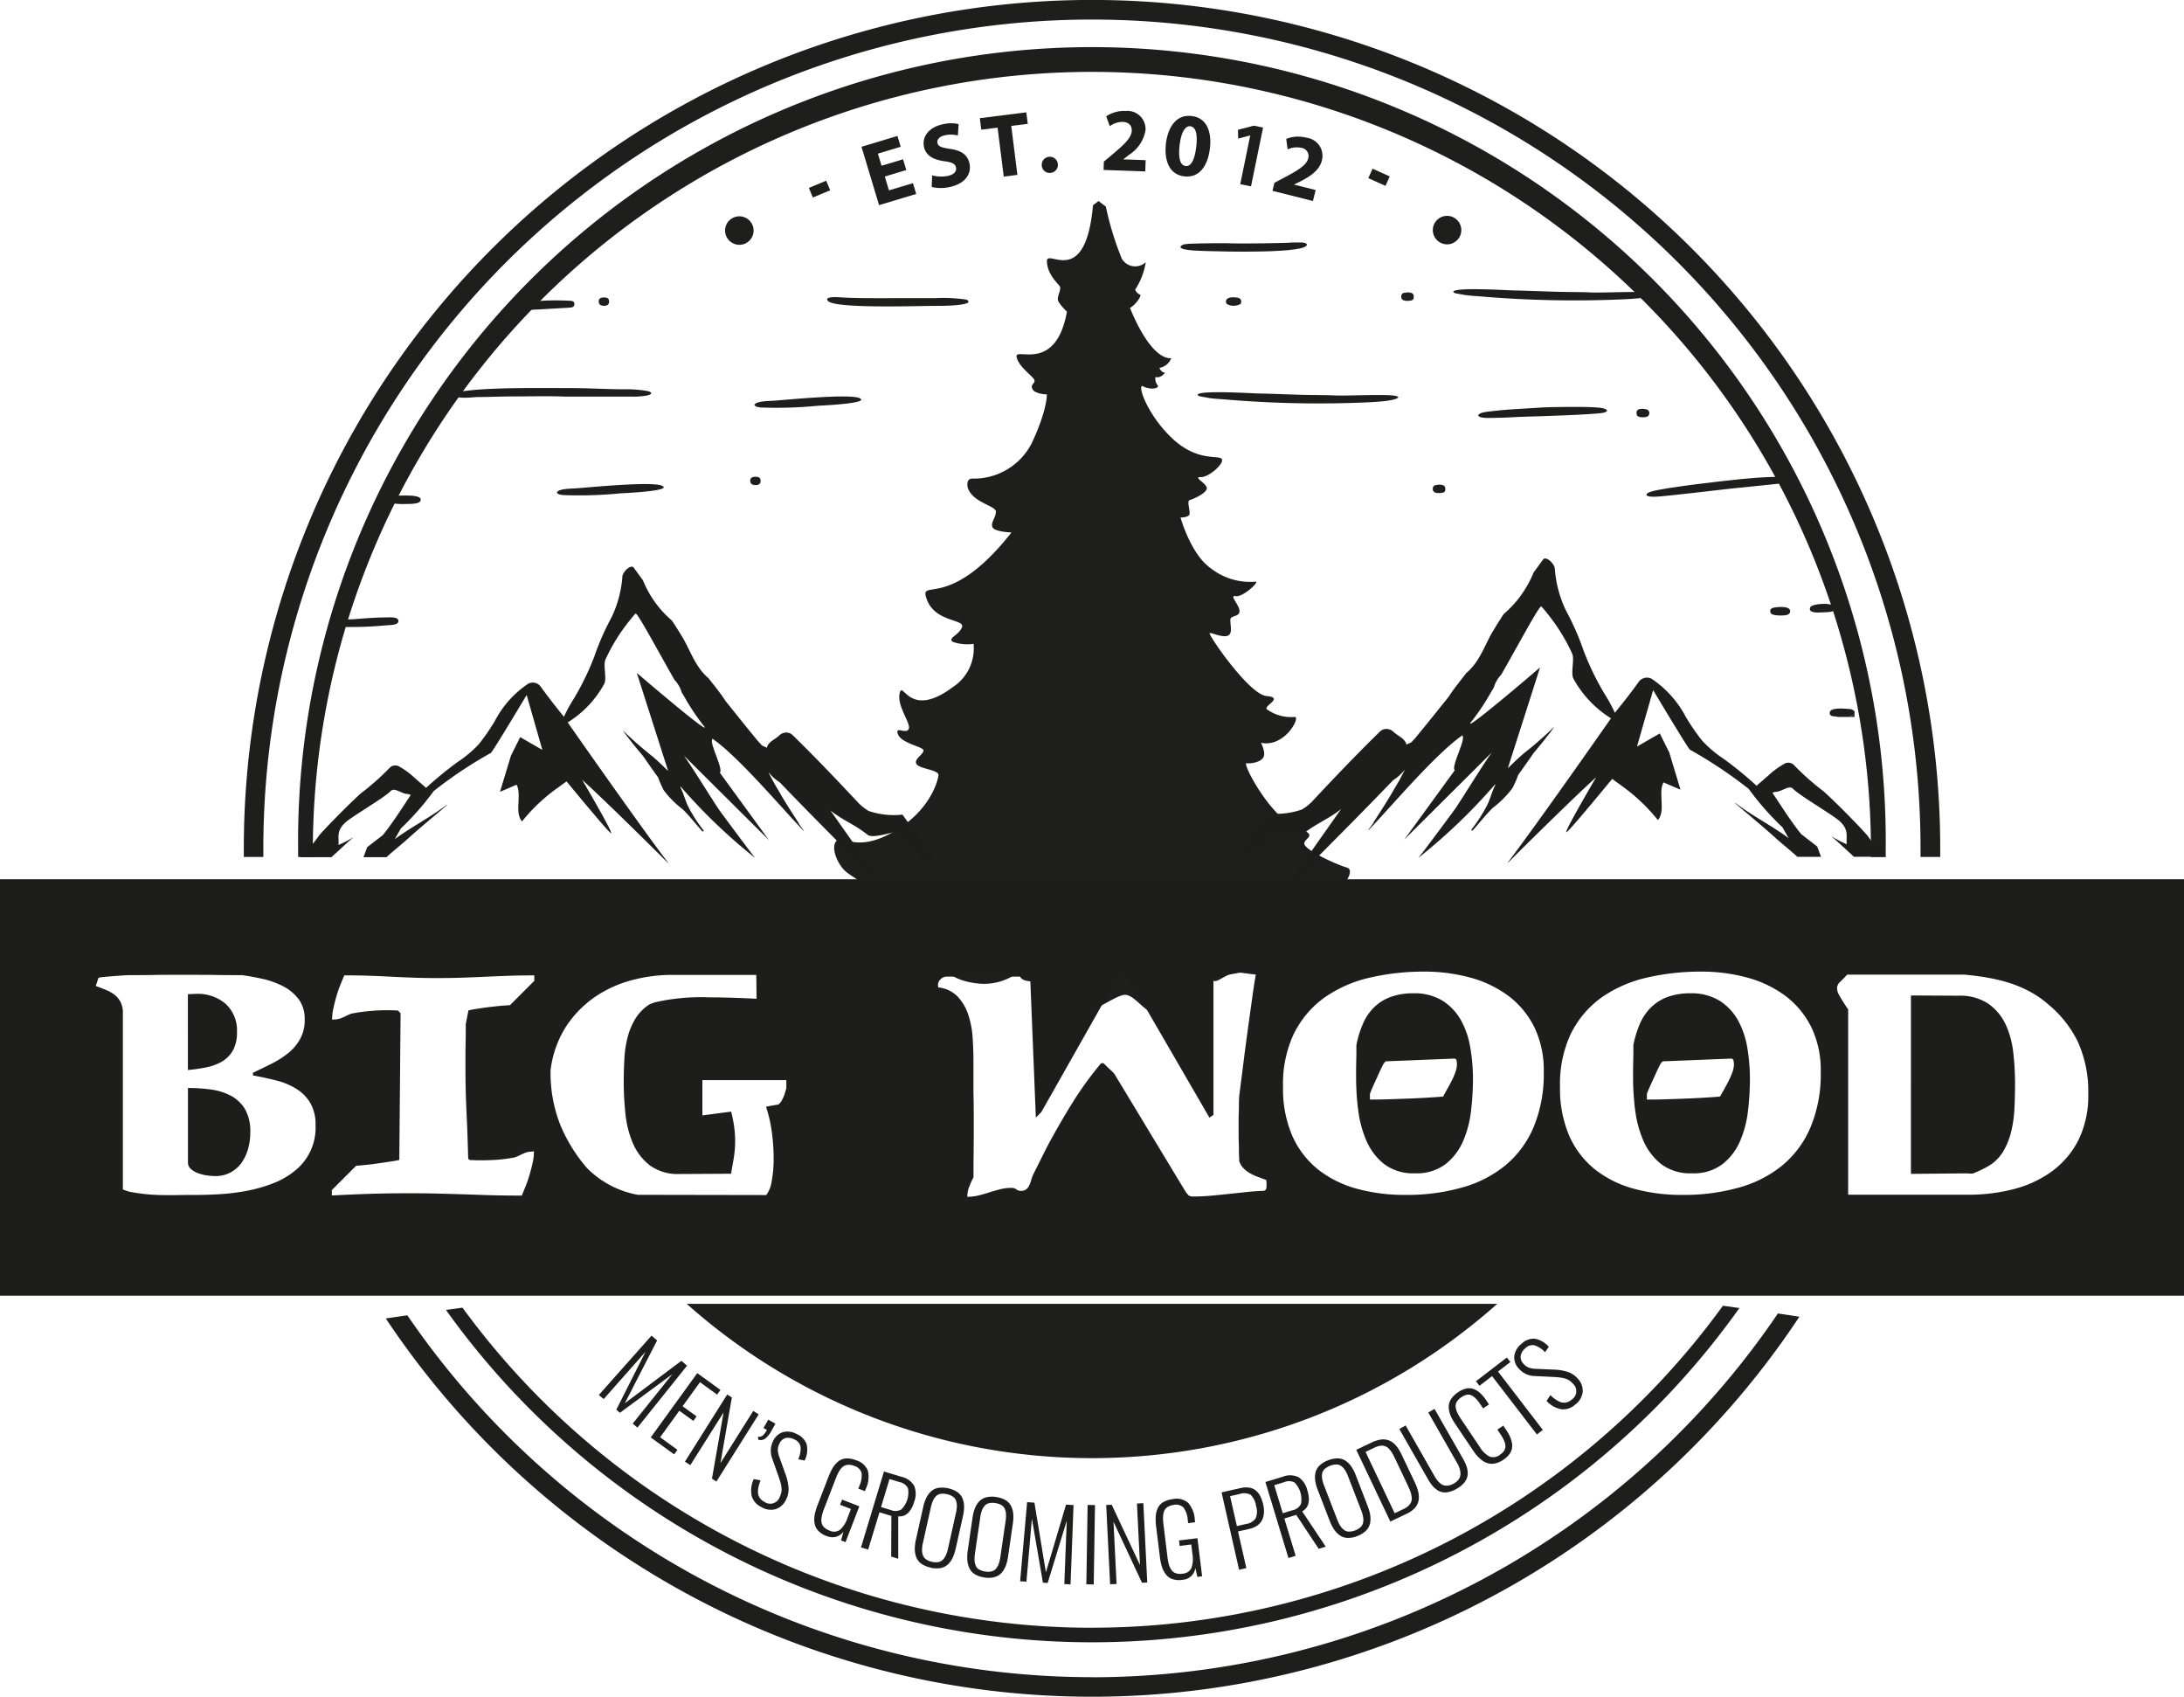 <svg xmlns="http://www.w3.org/2000/svg" width="230" height="178.651" viewBox="0 0 230 178.651">
  <g id="Layer_1-2" transform="translate(-0.001)">
    <g id="Group_4" data-name="Group 4" transform="translate(0.001 0)">
      <path id="Path_1" data-name="Path 1" d="M163.96,371.86l5.55-6.25.592.5-3.4,6.615,5.954-4.465.6.508-5.227,6.523-.5-.423,4.173-5.2-5.515,4.062-.385-.323,3.077-6.1-4.408,4.981Z" transform="translate(-100.899 -224.99)" fill="#1e1e1d"/>
      <path id="Path_2" data-name="Path 2" d="M178.18,382.639l4.9-6.769,2.442,1.769-.354.492-1.8-1.308-1.835,2.535,1.477,1.069-.342.473-1.477-1.069-2.023,2.792,1.823,1.323-.346.477Z" transform="translate(-109.65 -231.304)" fill="#1e1e1d"/>
      <path id="Path_3" data-name="Path 3" d="M187.54,388.8l4.45-7.073.492.312-1.2,6.908,3.454-5.492.573.362-4.454,7.073-.469-.3,1.227-6.981-3.5,5.55Z" transform="translate(-115.41 -234.91)" fill="#1e1e1d"/>
      <path id="Path_4" data-name="Path 4" d="M207.573,390.7l-.023-.319a.63.63,0,0,0,.5-.115,2.084,2.084,0,0,0,.438-.592l-.362-.2.5-.885.758.427-.419.746a2.6,2.6,0,0,1-.646.819.837.837,0,0,1-.738.119" transform="translate(-127.724 -239.126)" fill="#1e1e1d"/>
      <path id="Path_5" data-name="Path 5" d="M206.788,399.819a1.861,1.861,0,0,1-1.073-1.211,2.823,2.823,0,0,1,.223-1.758l.715.135c-.077.208-.138.4-.185.562a2.573,2.573,0,0,0-.085.515,1.24,1.24,0,0,0,.046.473,1.11,1.11,0,0,0,.223.4,1.329,1.329,0,0,0,.427.323,1.053,1.053,0,0,0,1.6-.546,1.783,1.783,0,0,0,.165-.481,1.594,1.594,0,0,0,.012-.508,3.34,3.34,0,0,0-.1-.5c-.042-.158-.1-.35-.185-.585l-.685-1.938a2.265,2.265,0,0,1,.085-1.842,1.7,1.7,0,0,1,1.046-.95,1.955,1.955,0,0,1,1.438.2.234.234,0,0,0,.031.015,1.863,1.863,0,0,1,1.023,1.069,2.539,2.539,0,0,1-.219,1.712l-.669-.146a2.606,2.606,0,0,0,.246-1.3,1.03,1.03,0,0,0-.627-.769c-.019-.008-.035-.019-.054-.027a1.334,1.334,0,0,0-.9-.131,1.022,1.022,0,0,0-.65.592,1.453,1.453,0,0,0-.162.615,2.214,2.214,0,0,0,.138.735l.685,1.912a5.091,5.091,0,0,1,.3,1.388,2.361,2.361,0,0,1-.25,1.223,1.845,1.845,0,0,1-1.1,1.019,1.952,1.952,0,0,1-1.465-.188" transform="translate(-126.558 -241.13)" fill="#1e1e1d"/>
      <path id="Path_6" data-name="Path 6" d="M224.25,407.391a2.316,2.316,0,0,1-.854-.531,1.468,1.468,0,0,1-.4-.742,2.472,2.472,0,0,1-.012-.892,5.272,5.272,0,0,1,.3-1.058l1.177-3.046a5.645,5.645,0,0,1,.485-.989,2.5,2.5,0,0,1,.6-.646,1.425,1.425,0,0,1,.8-.269,2.6,2.6,0,0,1,1.027.2,1.854,1.854,0,0,1,1.231,1.119,2.906,2.906,0,0,1-.212,1.85l-.108.277-.692-.265.108-.277a2.646,2.646,0,0,0,.238-1.365,1.1,1.1,0,0,0-.785-.754,1.538,1.538,0,0,0-.577-.115,1.037,1.037,0,0,0-.454.1,1.153,1.153,0,0,0-.362.308,2.467,2.467,0,0,0-.292.454c-.081.158-.165.354-.254.581l-1.235,3.2a4.689,4.689,0,0,0-.238.785,1.742,1.742,0,0,0-.023.627.885.885,0,0,0,.25.508,1.609,1.609,0,0,0,.577.358,1.081,1.081,0,0,0,1.123-.081,2.947,2.947,0,0,0,.792-1.265l.354-.923-1.146-.442.208-.542,1.823.7-1.454,3.773-.469-.181.25-.919a1.444,1.444,0,0,1-1.788.446" transform="translate(-137.2 -245.671)" fill="#1e1e1d"/>
      <path id="Path_7" data-name="Path 7" d="M235.74,410.806l2.423-8,1.819.55a2.048,2.048,0,0,1,1.369.973,2.27,2.27,0,0,1,0,1.646q-.5,1.656-1.685,1.55v4.465l-.742-.223.019-4.288-1.254-.381-1.192,3.931-.758-.231Zm2.115-4.258,1.019.308a1.277,1.277,0,0,0,1.115-.05,2.516,2.516,0,0,0,.7-2.246,1.28,1.28,0,0,0-.9-.646l-1.042-.315-.892,2.946Z" transform="translate(-145.071 -247.882)" fill="#1e1e1d"/>
      <path id="Path_8" data-name="Path 8" d="M252.138,415.608a2.622,2.622,0,0,1-.965-.4,1.5,1.5,0,0,1-.531-.673,2.432,2.432,0,0,1-.162-.862,4.675,4.675,0,0,1,.127-1.042l.758-3.385a4.336,4.336,0,0,1,.331-.985,2.277,2.277,0,0,1,.515-.688,1.523,1.523,0,0,1,.765-.358,3.006,3.006,0,0,1,1.985.446,1.491,1.491,0,0,1,.538.654,2.245,2.245,0,0,1,.173.846,4.508,4.508,0,0,1-.119,1.027l-.758,3.4a5.351,5.351,0,0,1-.246.812,2.757,2.757,0,0,1-.365.642,1.669,1.669,0,0,1-.5.446,1.707,1.707,0,0,1-.677.2,2.723,2.723,0,0,1-.862-.065m-.492-.888a1.706,1.706,0,0,0,.631.269,1.682,1.682,0,0,0,.685.027.917.917,0,0,0,.488-.269,1.662,1.662,0,0,0,.315-.492,3.96,3.96,0,0,0,.215-.7l.823-3.688a3.677,3.677,0,0,0,.1-.719,1.568,1.568,0,0,0-.081-.573.862.862,0,0,0-.327-.442,1.7,1.7,0,0,0-.635-.262,1.769,1.769,0,0,0-.685-.035.871.871,0,0,0-.485.261,1.577,1.577,0,0,0-.315.485,4.011,4.011,0,0,0-.215.692l-.823,3.688a3.714,3.714,0,0,0-.1.719,1.7,1.7,0,0,0,.077.581.89.89,0,0,0,.327.454" transform="translate(-154.142 -250.573)" fill="#1e1e1d"/>
      <path id="Path_9" data-name="Path 9" d="M266.646,418.2a2.577,2.577,0,0,1-.992-.331,1.5,1.5,0,0,1-.581-.631,2.353,2.353,0,0,1-.223-.85,4.555,4.555,0,0,1,.046-1.05l.5-3.431a4.415,4.415,0,0,1,.258-1.008,2.241,2.241,0,0,1,.462-.723,1.546,1.546,0,0,1,.735-.415,2.6,2.6,0,0,1,1.031-.027,2.629,2.629,0,0,1,.981.323,1.511,1.511,0,0,1,.585.612,2.191,2.191,0,0,1,.235.831,4.41,4.41,0,0,1-.042,1.035l-.5,3.442a5.459,5.459,0,0,1-.185.831,2.722,2.722,0,0,1-.315.665,1.768,1.768,0,0,1-.469.485,1.739,1.739,0,0,1-.658.25,2.711,2.711,0,0,1-.865,0m-.558-.85a1.637,1.637,0,0,0,.65.219,1.657,1.657,0,0,0,.685-.023.884.884,0,0,0,.465-.308,1.66,1.66,0,0,0,.277-.515,3.876,3.876,0,0,0,.161-.708l.546-3.739a3.568,3.568,0,0,0,.046-.723A1.6,1.6,0,0,0,268.8,411a.871.871,0,0,0-.358-.415,1.7,1.7,0,0,0-.65-.215,1.731,1.731,0,0,0-.685.019.865.865,0,0,0-.465.3,1.62,1.62,0,0,0-.277.508,4.135,4.135,0,0,0-.162.708l-.546,3.738a3.954,3.954,0,0,0-.05.727,1.747,1.747,0,0,0,.119.573.9.9,0,0,0,.358.427" transform="translate(-162.977 -252.123)" fill="#1e1e1d"/>
      <path id="Path_10" data-name="Path 10" d="M279.32,419.517l.738-8.327.769.05,1.208,7.342,2.123-7.135.788.05-.315,8.354-.654-.042.254-6.662-2.008,6.55-.5-.031-1.162-6.735-.577,6.627Z" transform="translate(-171.89 -253.039)" fill="#1e1e1d"/>
      <rect id="Rectangle_1" data-name="Rectangle 1" width="8.358" height="0.777" transform="matrix(0.016, -1, 1, 0.016, 114.405, 166.802)" fill="#1e1e1d"/>
      <path id="Path_11" data-name="Path 11" d="M303.3,420.008l-.411-8.346.581-.027,2.977,6.35-.319-6.481.673-.035.411,8.35-.554.027-3-6.423.323,6.554Z" transform="translate(-186.394 -253.212)" fill="#1e1e1d"/>
      <path id="Path_12" data-name="Path 12" d="M319.237,418.812a2.347,2.347,0,0,1-1-.065,1.446,1.446,0,0,1-.7-.465,2.434,2.434,0,0,1-.431-.781,5.311,5.311,0,0,1-.235-1.073l-.4-3.242a5.5,5.5,0,0,1-.038-1.1,2.435,2.435,0,0,1,.227-.854,1.44,1.44,0,0,1,.581-.615,2.6,2.6,0,0,1,1-.308,1.843,1.843,0,0,1,1.615.408,2.909,2.909,0,0,1,.685,1.731l.035.3-.735.089-.035-.3a2.633,2.633,0,0,0-.431-1.315,1.1,1.1,0,0,0-1.046-.3,1.51,1.51,0,0,0-.562.169.979.979,0,0,0-.35.3,1.158,1.158,0,0,0-.173.442,2.552,2.552,0,0,0-.046.538,5.192,5.192,0,0,0,.05.635l.419,3.408a4.92,4.92,0,0,0,.158.808,1.932,1.932,0,0,0,.273.565.891.891,0,0,0,.462.331,1.536,1.536,0,0,0,.677.042,1.084,1.084,0,0,0,.954-.6,2.942,2.942,0,0,0,.1-1.492l-.119-.981-1.219.15-.073-.573,1.942-.239.492,4.012-.5.062-.212-.931a1.434,1.434,0,0,1-1.365,1.235" transform="translate(-194.718 -252.48)" fill="#1e1e1d"/>
      <path id="Path_13" data-name="Path 13" d="M336.32,415.825l-1.85-8.15,1.958-.442a2.59,2.59,0,0,1,.954-.058,1.386,1.386,0,0,1,.7.308,1.9,1.9,0,0,1,.473.6,3.817,3.817,0,0,1,.3.862,3.025,3.025,0,0,1,.081.854,2.061,2.061,0,0,1-.177.75,1.51,1.51,0,0,1-.5.6,2.254,2.254,0,0,1-.854.369l-1.2.269.877,3.858-.773.177Zm-.235-4.6.977-.223a1.477,1.477,0,0,0,1-.589,1.828,1.828,0,0,0,.046-1.285,2.055,2.055,0,0,0-.573-1.2,1.484,1.484,0,0,0-1.177-.077l-.988.223.715,3.15Z" transform="translate(-205.828 -250.555)" fill="#1e1e1d"/>
      <path id="Path_14" data-name="Path 14" d="M348.907,412.556l-2.427-8,1.819-.55a2.046,2.046,0,0,1,1.681.05,2.294,2.294,0,0,1,.915,1.369c.335,1.1.154,1.842-.542,2.223l2.481,3.715-.742.227-2.365-3.573-1.254.381,1.192,3.931-.758.231Zm-.6-4.715,1.019-.308a1.284,1.284,0,0,0,.9-.662,2.546,2.546,0,0,0-.669-2.258,1.27,1.27,0,0,0-1.1-.038l-1.042.315.892,2.946Z" transform="translate(-213.219 -248.528)" fill="#1e1e1d"/>
      <path id="Path_15" data-name="Path 15" d="M364.523,407.37a2.593,2.593,0,0,1-1.027.2,1.511,1.511,0,0,1-.815-.262,2.376,2.376,0,0,1-.612-.627,4.636,4.636,0,0,1-.473-.938l-1.25-3.235a4.27,4.27,0,0,1-.269-1,2.268,2.268,0,0,1,.046-.858,1.527,1.527,0,0,1,.435-.723,2.612,2.612,0,0,1,.885-.531,2.664,2.664,0,0,1,1.015-.2,1.512,1.512,0,0,1,.808.242,2.24,2.24,0,0,1,.612.608,4.542,4.542,0,0,1,.473.919L365.6,404.2a5.588,5.588,0,0,1,.246.812,2.677,2.677,0,0,1,.05.738,1.664,1.664,0,0,1-.173.654,1.631,1.631,0,0,1-.45.542,2.757,2.757,0,0,1-.754.423m-.9-.465a1.9,1.9,0,0,0,1.258-.485.882.882,0,0,0,.254-.5,1.663,1.663,0,0,0-.012-.585,3.617,3.617,0,0,0-.208-.7l-1.362-3.527a3.85,3.85,0,0,0-.315-.654,1.6,1.6,0,0,0-.385-.431.869.869,0,0,0-.519-.185,1.973,1.973,0,0,0-1.262.485.882.882,0,0,0-.258.485,1.711,1.711,0,0,0,.008.577,3.668,3.668,0,0,0,.208.7l1.362,3.527a4.059,4.059,0,0,0,.315.658,1.711,1.711,0,0,0,.388.438.89.89,0,0,0,.519.2" transform="translate(-221.574 -245.654)" fill="#1e1e1d"/>
      <path id="Path_16" data-name="Path 16" d="M374.945,402.659l-3.585-7.55,1.654-.785a3.162,3.162,0,0,1,.862-.281,1.806,1.806,0,0,1,.723.015,1.575,1.575,0,0,1,.6.289,2.412,2.412,0,0,1,.5.512,4.508,4.508,0,0,1,.415.712l1.427,3a4.666,4.666,0,0,1,.358,1.011,2.3,2.3,0,0,1,.019.885,1.586,1.586,0,0,1-.392.769,2.716,2.716,0,0,1-.869.612l-1.708.812Zm.462-.873.95-.45a1.753,1.753,0,0,0,.546-.381,1.163,1.163,0,0,0,.265-.431,1.15,1.15,0,0,0,.019-.519,2.8,2.8,0,0,0-.146-.562q-.1-.26-.277-.635l-1.338-2.819a5.9,5.9,0,0,0-.323-.6,2.226,2.226,0,0,0-.342-.427.993.993,0,0,0-.4-.25,1.172,1.172,0,0,0-.485-.027,2.212,2.212,0,0,0-.608.2l-.931.442,3.073,6.469Z" transform="translate(-228.53 -242.47)" fill="#1e1e1d"/>
      <path id="Path_17" data-name="Path 17" d="M389.2,394.074a2.97,2.97,0,0,1-.819.335,1.714,1.714,0,0,1-.692.027,1.484,1.484,0,0,1-.585-.254,2.39,2.39,0,0,1-.5-.465,5.264,5.264,0,0,1-.442-.658l-3.012-5.273.662-.377,3.023,5.3a3.836,3.836,0,0,0,.308.469,2.086,2.086,0,0,0,.342.346,1.053,1.053,0,0,0,.4.2,1.087,1.087,0,0,0,.461.008,1.7,1.7,0,0,0,.542-.208,1.565,1.565,0,0,0,.515-.442.985.985,0,0,0,.185-.535,1.871,1.871,0,0,0-.081-.577,3.142,3.142,0,0,0-.285-.627l-3.023-5.3.658-.377,3.012,5.273a4.681,4.681,0,0,1,.338.711,2.418,2.418,0,0,1,.142.673,1.6,1.6,0,0,1-.085.638,1.748,1.748,0,0,1-.373.581,2.837,2.837,0,0,1-.685.523" transform="translate(-235.785 -237.335)" fill="#1e1e1d"/>
      <path id="Path_18" data-name="Path 18" d="M402.457,387.531a2.551,2.551,0,0,1-.8.373,1.669,1.669,0,0,1-.708.038,1.753,1.753,0,0,1-.635-.262,2.928,2.928,0,0,1-.565-.481,5.928,5.928,0,0,1-.516-.662l-1.854-2.758a5.449,5.449,0,0,1-.435-.75,2.693,2.693,0,0,1-.227-.712,1.737,1.737,0,0,1,.008-.677,1.612,1.612,0,0,1,.308-.627,2.66,2.66,0,0,1,.642-.585,2.44,2.44,0,0,1,.869-.388,1.392,1.392,0,0,1,.777.058,2.111,2.111,0,0,1,.685.431,4.426,4.426,0,0,1,.635.762l.288.427-.619.415-.273-.4a4.985,4.985,0,0,0-.45-.588,1.81,1.81,0,0,0-.45-.358.786.786,0,0,0-.519-.092,1.48,1.48,0,0,0-.592.254,1.6,1.6,0,0,0-.492.488.882.882,0,0,0-.115.558,1.9,1.9,0,0,0,.173.588,5.093,5.093,0,0,0,.388.669l1.981,2.946A2.643,2.643,0,0,0,401,387.208,1.136,1.136,0,0,0,402.1,387a1.441,1.441,0,0,0,.388-.369.9.9,0,0,0,.162-.392,1.041,1.041,0,0,0-.038-.438,2.356,2.356,0,0,0-.188-.469c-.081-.15-.185-.323-.315-.519l-.3-.45.619-.415.273.4a6.036,6.036,0,0,1,.415.715,2.852,2.852,0,0,1,.223.677,1.659,1.659,0,0,1,0,.646,1.527,1.527,0,0,1-.285.592,2.47,2.47,0,0,1-.6.55" transform="translate(-244.119 -233.853)" fill="#1e1e1d"/>
      <path id="Path_19" data-name="Path 19" d="M410.549,379.7l-4.723-6.146-1.327,1.023-.369-.481,3.258-2.5.365.477-1.3,1,4.719,6.146Z" transform="translate(-248.696 -228.676)" fill="#1e1e1d"/>
      <path id="Path_20" data-name="Path 20" d="M421.067,373.324a1.868,1.868,0,0,1-1.527.535,2.826,2.826,0,0,1-1.542-.873l.4-.612a5.058,5.058,0,0,0,.45.385,2.611,2.611,0,0,0,.446.273,1.387,1.387,0,0,0,.454.138,1.1,1.1,0,0,0,.45-.058,1.379,1.379,0,0,0,.461-.273,1.054,1.054,0,0,0,.1-1.685,1.726,1.726,0,0,0-.381-.335,1.761,1.761,0,0,0-.465-.2,3.119,3.119,0,0,0-.5-.1c-.162-.019-.365-.038-.608-.054l-2.05-.1a2.252,2.252,0,0,1-1.673-.777,1.7,1.7,0,0,1-.481-1.331,1.956,1.956,0,0,1,.727-1.258.164.164,0,0,0,.027-.023,1.855,1.855,0,0,1,1.377-.542,2.534,2.534,0,0,1,1.5.854l-.392.565a2.6,2.6,0,0,0-1.108-.719,1.026,1.026,0,0,0-.95.289c-.015.011-.031.027-.046.038a1.348,1.348,0,0,0-.465.785,1.021,1.021,0,0,0,.3.827,1.458,1.458,0,0,0,.508.385,2.172,2.172,0,0,0,.735.146l2.027.088a5.182,5.182,0,0,1,1.4.242,2.358,2.358,0,0,1,1.039.7,1.823,1.823,0,0,1,.523,1.408,1.957,1.957,0,0,1-.731,1.289" transform="translate(-255.129 -225.493)" fill="#1e1e1d"/>
      <path id="Path_21" data-name="Path 21" d="M156.077,176.585a87.337,87.337,0,0,0,72.235-38.3q1.131.167,2.262.342a89.356,89.356,0,0,1-148.866.185c.758-.112,1.512-.227,2.269-.335a87.36,87.36,0,0,0,72.1,38.1m87.254-86.358c0-.3,0-.6,0-.9a87.26,87.26,0,0,0-174.52,0c0,.3,0,.6,0,.9H66.754c0-.3,0-.6,0-.9a89.325,89.325,0,1,1,178.651,0c0,.3,0,.6,0,.9h-2.069Z" transform="translate(-41.078 0)" fill="#1e1e1d" fill-rule="evenodd"/>
      <path id="Path_22" data-name="Path 22" d="M165.24,180.533a82.1,82.1,0,0,0,66.443-33.9l1.738.242a83.638,83.638,0,0,1-136.216.2c.581-.077,1.162-.158,1.742-.238a82.113,82.113,0,0,0,66.289,33.7m82.039-81.147c0-.3,0-.6,0-.9a82.045,82.045,0,0,0-164.089,0c0,.3,0,.6,0,.9h-1.55c0-.3,0-.6,0-.9a83.6,83.6,0,1,1,167.193,0c0,.3,0,.6,0,.9Z" transform="translate(-50.241 -9.163)" fill="#1e1e1d" fill-rule="evenodd"/>
      <path id="Path_23" data-name="Path 23" d="M258.637,60.968a31.056,31.056,0,0,1-1.627-5.35l-.773-.588-.581.442c-.8,8.908-4.892,4.473-4.854,5.9.038,1.465,1.273,2.4,1.381,2.7s-.235.854-.235,1.285.965,1.315.965,1.315c-1.185,6.538-5.485,3.7-5.308,4.746s1.738,2.062,1.873,2.446-.454.419-.2.958,1.519.569,1.519.569.058,1.612-1.577,5.1a6.837,6.837,0,0,1-6.215,3.762c-.812-.058-.535.985-.535.985.573,1.612,3.019,1.854,2.962,2.538s-.592,1.135-.354,1.612,1.992.535,1.992.535c-6.669,8.481-9.808,4.627-8.919,7.046s3.965,2.058,3.712,2.9-1.619,1.192-.946,1.581a4.618,4.618,0,0,0,2.158.2A4.85,4.85,0,0,1,240.9,106.2c-4.635,3.462-5.265-.746-5.6.627s1.223,3.2.946,3.792-1.5-.388-1.123.565,2.623,1.285,2.681,1.673-1.085.954-.727,1.462,2.369.6,2.308,1.165-.877,3.777-4.815,6-5.3.2-5.939.912.158,2.492.939,3.181,2.012,1.119,1.462,1.612-1.1,2.092.927,2.973,2.012,1.192,2.35,2.265,2.131-.088,2.508.238.473,1.373.965,1.315,1.638-.538,1.758.627,1.027,2.415,3.785,2.777a5.994,5.994,0,0,0,4.519-1.192c.1,1.192,1.1.9,2.585,1.135s2.7,3.165,4,3.165,3.435-1.731,4.481-1.881S261,140.4,262.3,140.642s1.915-.9,2.25-1.7.846-.746,1.538-.985.869-1.2,1.181-1.373.908.658,1.323.569,1.419-.865,2.15-.9,2.742.5,3.115.027.277-1.342.535-1.7,1.3-.212,1.773-.569-.038-1.465.4-1.823,2.8-.358,2.923-1.612-1.423-2.269.315-2.269,3.669-2.808,2.6-3.1-4.615-1.912-4.5-2.569,1.619-.777-.988-1.792-5.6-6.688-5.089-6.627,1.5-.119,1.777-.627-.258-1.523-.258-1.523c2.585.535,4.262-2.9,3.512-2.719a4.356,4.356,0,0,1-2.923-.835c-.2-.419,1.835-1.2-.019-1.373s-6.215-6.569-5.977-6.627,1.458.565,1.992.238,0-1.612.273-1.85,1.046-.181.85-.9-1.065-1.492-.335-1.373,2.646-1.642,1.992-1.523a6.7,6.7,0,0,1-4.638-1.4c-2-1.392-3.065-4.885-3.2-5.354.45-.015.869-.115.935-.319.119-.358-.315-1.435.038-1.523s1.973-.8,1.777-1.342-1.462-1.1-.592-1.077,2.588-1.55,2.154-1.938-2.662.327-5.327-2.269-3.592-5.731-2.919-5.346,1.815.269,1.5-.15a1.019,1.019,0,0,1-.2-.838c.569.181,1-.446,1-.446-.415-.027-.592-.508-.592-.508a1.628,1.628,0,0,0,1.246-1.015c-2.308.092-4.342-5.312-4.342-5.312.535-.238,1.323-1.342,1.046-1.4s-.512-.5-.512-.5a7.174,7.174,0,0,0,1.123-2.9,1.621,1.621,0,0,1-2.577-.492" transform="translate(-140.549 -33.865)" fill="#1e1e1d" fill-rule="evenodd"/>
      <rect id="Rectangle_2" data-name="Rectangle 2" width="1.112" height="2.758" transform="translate(147.427 97.589)" fill="#1e1e1d"/>
      <rect id="Rectangle_3" data-name="Rectangle 3" width="1.977" height="1.092" transform="matrix(0.923, -0.386, 0.386, 0.923, 85.181, 19.787)" fill="#1e1e1d"/>
      <rect id="Rectangle_4" data-name="Rectangle 4" width="1.092" height="1.981" transform="matrix(0.411, -0.912, 0.912, 0.411, 144.099, 18.756)" fill="#1e1e1d"/>
      <path id="Path_24" data-name="Path 24" d="M393.828,62.078a1.5,1.5,0,1,0-1.508-1.5,1.508,1.508,0,0,0,1.508,1.5" transform="translate(-241.428 -36.351)" fill="#1e1e1d" fill-rule="evenodd"/>
      <path id="Path_25" data-name="Path 25" d="M200.034,62.2a1.5,1.5,0,1,0-1.5-1.5,1.506,1.506,0,0,0,1.5,1.5" transform="translate(-122.173 -36.425)" fill="#1e1e1d" fill-rule="evenodd"/>
      <path id="Path_26" data-name="Path 26" d="M143.449,107.138a8.973,8.973,0,0,0,1.281-.1c.546-.092.869-.323.15-.5a13.634,13.634,0,0,0-2.577-.177c-1.773-.008-3.569-.123-5.354-.123-2.877,0-8.215-.085-11.015.269-.362.046-1.25.112-1.273.569.427.323,1.923.1,2.454.1,1.108,0,2.419-.062,3.531-.062,1.562,0,4.112-.054,5.558.019h7.246Z" transform="translate(-76.715 -65.376)" fill="#1e1e1d" fill-rule="evenodd"/>
      <path id="Path_27" data-name="Path 27" d="M397.952,79.394c.023.054-.065.042.089.142a.826.826,0,0,0,.146.058l1.042.188c.5.062,1.019.1,1.5.131a116.307,116.307,0,0,0,15.227.308c.512-.031,2.9-.119,3.127-.538-.038-.05.008-.012-.069-.065l-.219-.073c-1.115-.208-5.058.019-6.435-.046-.638-.031-1.388-.035-2.054-.042-1.992-.015-4.073-.131-6.019-.165-.477-.008-5.954-.35-6.335.1" transform="translate(-244.891 -48.713)" fill="#1e1e1d" fill-rule="evenodd"/>
      <path id="Path_28" data-name="Path 28" d="M327.942,107.6c.023.054-.065.042.088.142a.828.828,0,0,0,.146.058l1.042.188c.5.062,1.019.1,1.5.131a116.316,116.316,0,0,0,15.227.308c.512-.031,2.9-.123,3.127-.538-.038-.05.008-.012-.069-.065l-.219-.073c-1.115-.208-5.058.019-6.435-.046-.638-.031-1.388-.035-2.054-.042-1.992-.015-4.073-.131-6.019-.165-.477-.008-5.954-.35-6.335.1" transform="translate(-201.808 -66.073)" fill="#1e1e1d" fill-rule="evenodd"/>
      <path id="Path_29" data-name="Path 29" d="M451.7,132.623c.827,0,7.027-.75,8.019-.858.827-.092,5.523-.535,6.035-.646.265-.058.777-.25.3-.442-.854-.346-4.554.023-5.273.092-1.585.15-7.985.873-9.4,1.3-.142.042-.627.169-.538.392.065.169.661.162.854.162" transform="translate(-277.435 -80.326)" fill="#1e1e1d" fill-rule="evenodd"/>
      <path id="Path_30" data-name="Path 30" d="M237.84,81.443h-3.973c-1.5,0-4.415.027-5.865-.081-.269-.019-1.9-.154-1.446.369.712.831,9.339.527,11.238.523.727,0,3.042,0,3.565-.365-.008-.2-.069-.238-.246-.3a16.887,16.887,0,0,0-3.277-.146" transform="translate(-139.371 -50.051)" fill="#1e1e1d" fill-rule="evenodd"/>
      <path id="Path_31" data-name="Path 31" d="M406.457,112.536c1.085,0,2.242-.1,3.315-.127,1.158-.023,7.381-.219,8.181-.419.642-.162.35-.446-.485-.527-1.054-.1-2.262-.077-3.358-.077-1.065,0-2.285.023-3.331.1-1.565.108-3.262.165-4.8.369-.4.054-1.119.1-1.25.431.158.354,1.419.25,1.727.25" transform="translate(-249.065 -68.544)" fill="#1e1e1d" fill-rule="evenodd"/>
      <path id="Path_32" data-name="Path 32" d="M336.095,66.37h-1.1c-.169.069-5.481.131-6.035.1-.758-.042-3.615-.015-4.554.027-.342.015-1.111,0-1.192.365.065.412,2.708.4,3.239.423s10.5.312,10.062-.75c-.142-.158-.254-.088-.415-.162" transform="translate(-198.899 -40.843)" fill="#1e1e1d" fill-rule="evenodd"/>
      <path id="Path_33" data-name="Path 33" d="M152.48,133.384c.112.223.415.242.685.273a43.943,43.943,0,0,0,6.05-.188s5.612-.231,4.323-.8c-1.077-.477-7.646.177-9.031.277-.481.035-1.869.023-2.027.438" transform="translate(-93.835 -81.533)" fill="#1e1e1d" fill-rule="evenodd"/>
      <path id="Path_34" data-name="Path 34" d="M206.57,109.4c.112.223.415.242.685.277a43.943,43.943,0,0,0,6.05-.188s5.612-.231,4.323-.8c-1.077-.477-7.646.177-9.031.277-.481.035-1.869.023-2.027.438" transform="translate(-127.121 -66.776)" fill="#1e1e1d" fill-rule="evenodd"/>
      <path id="Path_35" data-name="Path 35" d="M142.179,83.255c.519,0,1.112-.065,1.638-.081l3.235-.185c.269-.023.535-.027.581-.288.058-.315-.115-.412-.377-.438a26.408,26.408,0,0,0-3.308.015c-1.388.062-2.631-.208-2.25.919.077.012.15.019.219.031l.265.027Z" transform="translate(-87.157 -50.593)" fill="#1e1e1d" fill-rule="evenodd"/>
      <path id="Path_36" data-name="Path 36" d="M92.81,169.536v.231c.315.3,1.012.231,1.558.231,1.15,0,2.281-.069,3.427-.173.408-.038,1.3,0,1.281-.469s-1-.362-1.431-.362c-.9,0-2.477.119-3.4.2a2.6,2.6,0,0,0-1.435.342" transform="translate(-57.115 -103.99)" fill="#1e1e1d" fill-rule="evenodd"/>
      <path id="Path_37" data-name="Path 37" d="M106.369,136.186c.069.381,1.45.362,1.762.35.435-.019,1.719.065,1.627-.508-.069-.427-1.446-.381-1.812-.381-.527,0-1.681-.038-1.577.538" transform="translate(-65.455 -83.474)" fill="#1e1e1d" fill-rule="evenodd"/>
      <path id="Path_38" data-name="Path 38" d="M498.177,165.851c.254-.815-2.411-.615-2.585-.2-.254.6.708.569,1.15.542.527-.035,1.323.027,1.439-.335" transform="translate(-304.954 -101.716)" fill="#1e1e1d" fill-rule="evenodd"/>
      <path id="Path_39" data-name="Path 39" d="M501.837,194.833h.965c.108-.042.319-.042.45-.073a.69.69,0,0,0,.358-.2v-.315c-.238-.258-.485-.246-.9-.273s-1.885-.142-1.7.554c.085.319.585.208.823.3" transform="translate(-308.307 -119.352)" fill="#1e1e1d" fill-rule="evenodd"/>
      <path id="Path_40" data-name="Path 40" d="M486.8,166.583c0-.577-1.315-.45-1.7-.377-.573.112-.388.538-.323.619.138.169.619.212.9.212.438,0,1.123.042,1.123-.454" transform="translate(-298.277 -102.24)" fill="#1e1e1d" fill-rule="evenodd"/>
      <path id="Path_41" data-name="Path 41" d="M337.228,82.071a.519.519,0,0,0-.023-.508.742.742,0,0,0-.458-.158c-1.119-.138-1.189.423-.973.688a1.481,1.481,0,0,0,1.458-.023" transform="translate(-206.571 -50.082)" fill="#1e1e1d" fill-rule="evenodd"/>
      <path id="Path_42" data-name="Path 42" d="M449.393,112.571c.092-.188.112-.562-.381-.635-1.25-.188-.873.665-.835.712a.711.711,0,0,0,.392.138c.3.042.719,0,.827-.215" transform="translate(-275.751 -68.867)" fill="#1e1e1d" fill-rule="evenodd"/>
      <path id="Path_43" data-name="Path 43" d="M383.678,80.588c.035.3.423.354.712.338.4-.019.631-.058.6-.5-.019-.365-.4-.4-.754-.381-.385.027-.615.115-.562.546" transform="translate(-236.105 -49.253)" fill="#1e1e1d" fill-rule="evenodd"/>
      <path id="Path_44" data-name="Path 44" d="M392.318,133.208c.039.3.423.354.712.338.4-.019.631-.058.6-.5-.019-.365-.4-.4-.754-.381-.385.027-.615.115-.562.546" transform="translate(-241.422 -81.634)" fill="#1e1e1d" fill-rule="evenodd"/>
      <path id="Path_45" data-name="Path 45" d="M163.974,82.044c.108.35,1.273.438,1.019-.4-.069-.235-.438-.265-.7-.219-.312.058-.431.262-.319.623" transform="translate(-100.883 -50.094)" fill="#1e1e1d" fill-rule="evenodd"/>
      <path id="Path_46" data-name="Path 46" d="M205.464,131.124c.108.35,1.273.438,1.019-.4-.069-.235-.438-.265-.7-.219-.312.058-.431.262-.319.623" transform="translate(-126.415 -80.297)" fill="#1e1e1d" fill-rule="evenodd"/>
      <path id="Path_47" data-name="Path 47" d="M505.694,195.813h.808v-.273a.7.7,0,0,1-.362.2c-.131.031-.338.031-.45.073" transform="translate(-311.194 -120.332)" fill="#1e1e1d" fill-rule="evenodd"/>
      <path id="Subtraction_1" data-name="Subtraction 1" d="M230,43.845H0V0H230V43.844ZM99.668,10.253a.859.859,0,0,0-.6.266.8.8,0,0,0-.285.586c0,.027,0,.063.008.106v.007l0,.045a.986.986,0,0,1,.014.127,3.29,3.29,0,0,1,2.055.971,5.153,5.153,0,0,1,1.112,1.911,9.457,9.457,0,0,1,.458,2.4c.056.852.085,1.67.085,2.426v2.428c0,.51,0,1,.014,1.5.012.636.018,1.191.018,1.7v2.4c0,.365-.005.739-.011,1.136v.025l0,.19,0,.257c-.01.5-.014,1.018-.014,1.584v1.059a9.185,9.185,0,0,0-.443.968,3,3,0,0,0-.211,1.087h.011a4.9,4.9,0,0,0,1.175-.144c.341-.081.707-.184,1.151-.327.331-.106.694-.21,1.144-.327a4.776,4.776,0,0,1,1.169-.141.819.819,0,0,1,.517.158.753.753,0,0,0,.482.158.852.852,0,0,0,.57-.175,1.151,1.151,0,0,0,.317-.426,4.658,4.658,0,0,0,.2-.557,4.549,4.549,0,0,1,.2-.559l1.429-2.854c.821-1.544,1.7-3.075,2.612-4.551a36.876,36.876,0,0,1,3.1-4.3.2.2,0,0,0,.07-.014.184.184,0,0,1,.074-.018.655.655,0,0,1,.141.029l.26.256c.1.1.213.213.356.342.106.1.207.194.3.28l.048.047.021.023a1.079,1.079,0,0,1,.162.192l7.419,12.272a2.371,2.371,0,0,0,.415.518,1.081,1.081,0,0,0,.531.085c.59,0,1.2-.028,1.813-.085.587-.053,1.181-.112,1.869-.186.3-.03.626-.065.988-.105l.094-.01.788-.083c.611-.065,1.212-.109,1.785-.126a.333.333,0,0,0,.285-.285c.014-.161.024-.295.024-.43,0-.024,0-.064-.007-.113l-.008-.1c-.011-.105-.018-.173-.018-.211-.268-.1-.541-.205-.81-.3a6.152,6.152,0,0,1-.858-.384,3.169,3.169,0,0,1-.725-.546,1.825,1.825,0,0,1-.458-.768c0-.071,0-.227-.018-.472-.01-.2-.014-.419-.014-.7,0-.257-.006-.507-.013-.772v-.045c-.012-.24-.018-.481-.018-.757V25.348c0-.223.005-.476.018-.816.009-.262.014-.518.014-.784s.007-.459.014-.628.018-.272.018-.316l.045-.351c.035-.283.081-.644.138-1.088q.037-.292.078-.6c.066-.51.136-1.054.207-1.624.1-.833.22-1.711.341-2.61.117-.869.238-1.748.359-2.612.023-.165.046-.326.068-.484l.046-.328c.069-.5.136-.978.2-1.416.088-.609.167-1.107.229-1.442a.3.3,0,0,1,.014-.071.273.273,0,0,0,.018-.074l-.007.011a.343.343,0,0,0-.176-.342.9.9,0,0,0-.4-.085h-.313c-.223.037-.5.089-.859.158l-.147.028c-.332.063-.592.11-.863.156l-.2.036-.348.064-.318.058c-.237.047-.379.074-.4.074l-.426.285V24.81l-.426.285-8.278-14.273c-.033-.029-.1-.1-.206-.215l-.045-.047-.017-.019a2.3,2.3,0,0,0-.3-.285h-.141a.912.912,0,0,0-.785.371,8.744,8.744,0,0,0-.5.766L109.661,24.52l-.574.57-.6-14.837ZM43.229,33.061c1.16,0,2.166.013,3.075.039,1.578.04,2.965.082,4.237.129,1.346.05,2.732.075,4.121.075h.285c.1-.225.2-.49.319-.77l.082-.2a12.581,12.581,0,0,0,.415-1.2c.124-.423.234-.85.327-1.268a5.691,5.691,0,0,0,.141-1.217h0c-.045,0-.166.011-.351.031a1.661,1.661,0,0,0-.359.057,1.046,1.046,0,0,0-.267.085c-.167.068-.308.132-.444.2-.17.086-.311.15-.443.2a1.2,1.2,0,0,1-.268.085,17.474,17.474,0,0,1-1.756.229c-.567.036-1.2.056-1.869.056-.2,0-.4-.006-.616-.018-.253-.011-.407-.013-.408-.013l-.144-.141c-.043-1.667-.1-3.277-.172-4.783-.077-1.564-.116-3.172-.116-4.78V18.686c0-.461.006-.951.018-1.5.009-.43.014-.868.014-1.3v-.651l.285-1.43c.324-.069.517-.106.669-.129.18-.029.366-.057.556-.086l.277-.042.056-.008.085-.012.068-.01.06-.008.057-.007.052-.007c.11-.016.247-.034.4-.052.226-.021.466-.048.757-.085l.035,0c.233-.025.475-.051.707-.066s.418-.029.584-.029l2.569-2.569v-.572h-.094c-.925,0-1.792.014-2.574.041s-1.6.06-2.453.1c-.618.03-1.277.056-1.806.075h-.017c-.211.006-.422.014-.634.023-.8.028-1.7.042-2.668.042-.912,0-1.752-.014-2.5-.042-.827-.03-1.574-.063-2.284-.1-.793-.042-1.536-.075-2.27-.1s-1.552-.041-2.428-.041h-.285c-.105.254-.232.564-.4.974a12.554,12.554,0,0,0-.415,1.2c-.126.429-.233.849-.327,1.285a5.691,5.691,0,0,0-.141,1.2h0c.04,0,.147-.01.306-.023l.045,0a1.526,1.526,0,0,0,.359-.06,1.025,1.025,0,0,0,.268-.081c.139-.058.289-.122.443-.2a4.749,4.749,0,0,1,.443-.2.918.918,0,0,1,.268-.086c.581-.111,1.2-.2,1.827-.256.646-.06,1.281-.088,1.943-.088.1,0,.21,0,.339.008.085,0,.177.006.277.008.252.011.411.016.412.016l.285.285L42.052,29.56l-.032,0c-.281.059-.491.1-.668.127l-.088.013-.21.031-.258.04c-.2.033-.356.057-.485.074l-.048.006c-.137.018-.326.043-.551.078-.277.043-.534.076-.785.1l-.521.057-.03,0-.252.028c-.211.022-.448.043-.609.043l-2.569,2.569v.569c2.49-.134,4.572-.206,6.363-.225C41.906,33.064,42.552,33.061,43.229,33.061ZM10.087,11.238c.377.135.735.278,1.067.412a4.011,4.011,0,0,1,.915.518,2.361,2.361,0,0,1,.627.757,2.488,2.488,0,0,1,.243,1.169V32.645a1.309,1.309,0,0,0,.328.14,3.2,3.2,0,0,0,.524.145c.636.113,1.217.194,1.728.239.585.051,1.1.078,1.559.083.3,0,.542.007.785.007s.493,0,.813-.007c.478-.01,1.032-.013,1.855-.013s1.709-.028,2.643-.085A21.807,21.807,0,0,0,26,32.8a15.626,15.626,0,0,0,2.71-.768,8.511,8.511,0,0,0,2.313-1.312,5.8,5.8,0,0,0,2.21-4.78,4.536,4.536,0,0,0-.556-2.386,4.426,4.426,0,0,0-1.485-1.5,7.552,7.552,0,0,0-2.112-.873c-.768-.194-1.565-.367-2.439-.528v-.281c.6-.281,1.233-.59,1.943-.944a9.857,9.857,0,0,0,1.756-1.112A5.169,5.169,0,0,0,31.6,16.83a4.078,4.078,0,0,0,.486-2.083,3.427,3.427,0,0,0-.644-2.13,4.8,4.8,0,0,0-1.626-1.351,8.974,8.974,0,0,0-2.137-.772c-.753-.167-1.488-.3-2.186-.4H24.328c-.491,0-1.049-.006-1.757-.018-.512-.01-1.069-.013-1.753-.013h-2.71c-.773,0-1.35,0-1.872.013-.537.012-1.074.018-1.64.018h-.8c-.258,0-.579.014-.954.042-.4.025-.78.053-1.13.085-.386.027-.721.06-.94.085a3.112,3.112,0,0,0-.4.069l-.288.858,0,0,0,0h0ZM70.656,10.07a16.484,16.484,0,0,0-4.065.541,12.758,12.758,0,0,0-3.882,1.742,11.382,11.382,0,0,0-3.069,3.112,10.9,10.9,0,0,0-1.658,4.657,14.854,14.854,0,0,0,1.056,5.822,16.78,16.78,0,0,0,2.795,4.48,10.075,10.075,0,0,0,5.339,2.8l13.526.024a3.238,3.238,0,0,0,.574-1.482,12.779,12.779,0,0,0,.2-2.429,20.743,20.743,0,0,0-.2-2.8,13.72,13.72,0,0,0-.6-2.569,1.143,1.143,0,0,1,.267-.07L81,23.887l.062-.012c.1-.022.21-.043.322-.06.094-.018.183-.033.266-.046l.1-.017.049-.008a.582.582,0,0,0,.215-.057,1.548,1.548,0,0,0,.341-.443,3.6,3.6,0,0,0,.243-.542c.072-.194.144-.452.211-.7v-.851H73.968v3.713l3.027-.4a13.164,13.164,0,0,1,.369,2,11.042,11.042,0,0,1,.042,1.658,12.266,12.266,0,0,1-.172,1.471c-.089.49-.168.953-.243,1.411l-5.424.029a5.009,5.009,0,0,1-3.14-.915,5.884,5.884,0,0,1-1.784-2.341,10.706,10.706,0,0,1-.782-3.125,32.524,32.524,0,0,1-.176-3.3c0-.8.024-1.625.074-2.514a11.032,11.032,0,0,1,.359-2.284,7.011,7.011,0,0,1,.827-1.925,4.675,4.675,0,0,1,1.482-1.472l.546-.2a21.657,21.657,0,0,1,5.711-.522c1.434,0,3.114.05,4.993.149l-.032-2.513Zm94.8,6.13h0a12.437,12.437,0,0,0-1.168,5.65A12.566,12.566,0,0,0,165.253,27a9.454,9.454,0,0,0,2.7,3.538,11.431,11.431,0,0,0,4.083,2.038,19.116,19.116,0,0,0,5.149.658,21.37,21.37,0,0,0,5.934-.77,12.522,12.522,0,0,0,4.6-2.352,10.558,10.558,0,0,0,2.967-4.04,14.508,14.508,0,0,0,1.06-5.793,10.4,10.4,0,0,0-1.01-4.738,9.35,9.35,0,0,0-2.738-3.281,12,12,0,0,0-4.009-1.911,18.309,18.309,0,0,0-4.822-.625,25.249,25.249,0,0,0-5.768.641,13.573,13.573,0,0,0-4.737,2.083,10.264,10.264,0,0,0-3.2,3.755Zm-29.171,0h0a12.479,12.479,0,0,0-1.168,5.65A12.519,12.519,0,0,0,136.086,27a9.419,9.419,0,0,0,2.7,3.538,11.371,11.371,0,0,0,4.079,2.038,19.151,19.151,0,0,0,5.149.658,21.37,21.37,0,0,0,5.934-.77,12.47,12.47,0,0,0,4.6-2.352,10.607,10.607,0,0,0,2.971-4.04,14.564,14.564,0,0,0,1.056-5.793,10.4,10.4,0,0,0-1.01-4.738,9.284,9.284,0,0,0-2.738-3.281,12,12,0,0,0-4.009-1.911,18.265,18.265,0,0,0-4.822-.625,25.194,25.194,0,0,0-5.765.641,13.516,13.516,0,0,0-4.737,2.083,10.233,10.233,0,0,0-3.2,3.755Zm58.348-2.509h0V33.215h12.7a18.848,18.848,0,0,0,4.825-.616,11.75,11.75,0,0,0,4.006-1.9,9.253,9.253,0,0,0,2.738-3.281,10.454,10.454,0,0,0,1.014-4.74,12.661,12.661,0,0,0-1.1-5.578,11.821,11.821,0,0,0-3.038-3.865,10.53,10.53,0,0,0-1.971-1.386,12.665,12.665,0,0,0-2.14-.913,17.533,17.533,0,0,0-2.33-.57c-.778-.139-1.594-.245-2.5-.327h-12.3c-.257.274-.507.529-.743.757a.971.971,0,0,0-.328.584,1.447,1.447,0,0,0,.225.827c.193.362.515.875.929,1.485l.005,0ZM22.649,31.251a7.061,7.061,0,0,1-.767-.057,4.489,4.489,0,0,1-.943-.219,2.458,2.458,0,0,1-.8-.44.933.933,0,0,1-.345-.743V21.976a18.534,18.534,0,0,1,2.407.158,6.328,6.328,0,0,1,2.112.658A3.84,3.84,0,0,1,25.8,24.2a4.69,4.69,0,0,1,.559,2.453,6.289,6.289,0,0,1-.229,1.711,4.721,4.721,0,0,1-.682,1.471,3.5,3.5,0,0,1-1.155,1.029A3.366,3.366,0,0,1,22.649,31.251Zm178.594-.232h0V12.235l5,.027a5.348,5.348,0,0,1,3.154.845,5.535,5.535,0,0,1,1.813,2.169,9.452,9.452,0,0,1,.81,2.967,29.006,29.006,0,0,1,.187,3.213c0,.828-.02,1.7-.06,2.584a13.279,13.279,0,0,1-.327,2.457A7.767,7.767,0,0,1,211,28.589a4.429,4.429,0,0,1-1.486,1.542,11.817,11.817,0,0,1-1.77.858h-.542a1.42,1.42,0,0,0,.159-.011,2.882,2.882,0,0,0-.341-.008c-.195,0-.461,0-.719,0Q204.838,30.988,201.242,31.019Zm-23.062-.06a5.067,5.067,0,0,1-3.28-1,6.406,6.406,0,0,1-1.869-2.513,11.832,11.832,0,0,1-.845-3.27h-.007a29.155,29.155,0,0,1-.2-3.294V20.2c0-.239.006-.49.011-.733,0-.1,0-.193.006-.291.01-.33.014-.665.014-1.028v-.687a10.99,10.99,0,0,1,.714-2.3,5.461,5.461,0,0,1,1.186-1.71,4.888,4.888,0,0,1,1.742-1.07,6.789,6.789,0,0,1,2.354-.373,5.641,5.641,0,0,1,3.112.8,5.771,5.771,0,0,1,1.925,2.07,9.1,9.1,0,0,1,.971,2.88A19.732,19.732,0,0,1,184.287,21a28.932,28.932,0,0,1-.2,3.353,11.283,11.283,0,0,1-.841,3.221A6.184,6.184,0,0,1,181.391,30,5.006,5.006,0,0,1,178.181,30.958Zm4.1-12.075-7.134.285c-.04,0-.094.039-.158.112a.983.983,0,0,0-.126.173c-.11.2-.242.464-.415.845-.158.348-.317.693-.468,1.024l-.011.023-.015.034c-.14.312-.262.581-.361.816s-.152.382-.158.4v.6h.1c.635,0,1.229-.008,1.819-.028.726-.022,1.421-.046,2.126-.074.631-.022,1.3-.054,2.038-.1.635-.037,1.182-.076,1.626-.116l.13-.233.033-.062c.087-.157.18-.326.281-.5.171-.3.329-.6.472-.883a7.723,7.723,0,0,0,.387-.9,2.579,2.579,0,0,0,.158-.845,1.9,1.9,0,0,0-.046-.355.248.248,0,0,0-.271-.215ZM149.01,30.958a5.067,5.067,0,0,1-3.28-1,6.4,6.4,0,0,1-1.869-2.513,11.809,11.809,0,0,1-.841-3.27h-.007a28.442,28.442,0,0,1-.2-3.294V20.2c0-.312.007-.65.013-.976v-.048c.012-.415.018-.741.018-1.028v-.687a10.773,10.773,0,0,1,.714-2.3,5.429,5.429,0,0,1,1.182-1.71,4.9,4.9,0,0,1,1.742-1.07,6.816,6.816,0,0,1,2.354-.373,5.641,5.641,0,0,1,3.112.8,5.826,5.826,0,0,1,1.929,2.07,9.086,9.086,0,0,1,.968,2.88A19.74,19.74,0,0,1,155.12,21a29.745,29.745,0,0,1-.2,3.353,11.265,11.265,0,0,1-.841,3.221A6.24,6.24,0,0,1,152.224,30,5.027,5.027,0,0,1,149.01,30.958Zm4.1-12.075-7.134.285c-.04,0-.094.039-.158.112a1.527,1.527,0,0,0-.126.173c-.112.2-.244.47-.415.845l-.129.284c-.11.244-.224.5-.339.74-.143.316-.279.617-.383.873-.1.24-.157.394-.158.4v.6h.1c.633,0,1.226-.008,1.815-.028.725-.022,1.421-.046,2.126-.074.612-.021,1.26-.052,2.038-.1.631-.037,1.179-.076,1.63-.116l.04-.074c.122-.225.252-.466.4-.726.157-.276.317-.572.475-.883a7.045,7.045,0,0,0,.384-.9,2.519,2.519,0,0,0,.158-.845,2.183,2.183,0,0,0-.042-.355.253.253,0,0,0-.275-.215Zm-133.323,1.2h0V12.092l.008.008H19.8c.074,0,.225-.006.406-.014.231-.014.369-.018.443-.018a4.494,4.494,0,0,1,3.14,1.071,3.825,3.825,0,0,1,1.168,2.952A3.927,3.927,0,0,1,24.542,18a3.163,3.163,0,0,1-1.126,1.172,5.471,5.471,0,0,1-1.658.625,16.731,16.731,0,0,1-1.97.285Z" transform="translate(0 92.569)" fill="#1d1d1b"/>
      <path id="Path_48" data-name="Path 48" d="M188.03,356.9a64.182,64.182,0,0,0,85.358,0Z" transform="translate(-115.711 -219.63)" fill="#1e1e1d" fill-rule="evenodd"/>
      <g id="Group_1" data-name="Group 1" transform="translate(130.669 58.79)">
        <path id="Path_56" data-name="Path 56" d="M405.671,181.968c-.254-.292-.5-.554-.742-.815s-.492-.515-.739-.769c-.985-1.019-1.992-2.015-3.038-2.977a26.8,26.8,0,0,1-3.177-2.815.838.838,0,0,0-1.019-.1,8.821,8.821,0,0,0-1.685,1.242c-.277.238-.55.485-.831.719l-.273.238c-.035.038-.065.073-.1.108a39.329,39.329,0,0,0-3.469-2.838,12.287,12.287,0,0,1-2.254-1.9,21.607,21.607,0,0,1-1.758-2.554,10.927,10.927,0,0,0-3.6-3.992,1.078,1.078,0,0,0-1.377.392c-.785,1.085-1.615,2.15-2.477,3.2a14.8,14.8,0,0,0-1-1.854,28.622,28.622,0,0,1-2.281-4.665,28.177,28.177,0,0,0-1.885-4.281,12.29,12.29,0,0,1-1.161-4.431c-.085-.515-.942-1.312-1.235-.9q-.231.323-.485.669c-.169.231-.342.465-.515.708a11.356,11.356,0,0,1-3.142,4.358c-.146.219-.288.442-.431.665s-.281.446-.419.673-.277.45-.412.677c-.842,1.538-1.362,3.1-2.681,4.2-.215.281-.431.554-.642.827-.427.55-.842,1.092-1.2,1.65-.211.269-.427.538-.642.8s-.431.535-.642.8q-.992,1.24-2,2.469a5.782,5.782,0,0,1-.535.6c-.112.231-.458.231-.631.4-.173-.692-.865-.865-1.423-1.408a1.123,1.123,0,0,0-.681-.258,1,1,0,0,0-.715.3c-2.446,2.385-4.8,4.862-7.131,7.35a5.187,5.187,0,0,1-1.073.838,8.365,8.365,0,0,1-3.662.4c-.627.877-1.635,2.5-2.762,4.081.377.1.75.223,1.115.354a10.7,10.7,0,0,1,2.315-2.6c1.165.277,2.658.708,3.108.346,1.412-1.138,2.6-1.508,4.019-2.631-1.4,1.992-4.4,6.242-4.523,6.4-.081.1-.385.554-.669.981.069.062.142.119.208.185,2.888-2.881,7.054-7.065,9.669-9.781.292-.3.565-.588.808-.827a4.867,4.867,0,0,0,1.223-1.123,21.239,21.239,0,0,1-1.112,2.035c-.112.2-.223.4-.342.592-.581.985-1.211,1.942-1.831,2.908a.035.035,0,0,0,0,.05l-.554.762c-.015.019.012.038.031.023,2.415-2.515,6.965-7.939,9.854-9.962.442.362-1.212,3.277-.792,3.673l-5.312,7.292,9.2-9.154c-1.073,1.515-2.785,4.338-3.819,5.885-3.312,4.5-3.9,5.2-3.9,5.2a60.233,60.233,0,0,0,8.081-7.742.251.251,0,0,0,.019.077c-.331.635-.5,1.346-.8,2a15.694,15.694,0,0,1-1.7,2.662c-.058.077.069.173.131.1.7-.777,1.35-1.619,2.1-2.358a10.322,10.322,0,0,0,2.065-2.069,10.1,10.1,0,0,0,.615-1.4c.55-.762,1.085-1.531,1.619-2.3.738-.881,1.473-1.777,2.142-2.708.008-.012-.012-.027-.019-.015a39.612,39.612,0,0,1-3.177,2.773c-.542.462-1.05.962-1.561,1.454-.031.031-.062.058-.092.088l3.389-10.608s-8.95,7.677-7.108,5.546a23.451,23.451,0,0,0,1.869-2.808c.123-.208.25-.419.377-.638a3.271,3.271,0,0,1,.781-1.35c.131-.231.261-.465.4-.7,1.154-2.042,2.292-4.123,3.027-5.362.146-.246.277-.462.388-.631.223-.342.365-.523.408-.481s.292.323.65.773a19.514,19.514,0,0,1,2.6,4.212c.254.592-.177,2.05.123,2.615a11.3,11.3,0,0,0,3.958,4.177s-7.673,10.977-10.719,14.981c-.115.165-.2.285-.25.354.688-.731,7.35-7.3,9.4-9.119-1.062,1.819-3.5,6.027-3.1,5.765.346-.231,3.112-3.558,4.792-5.6.4.281.785.569.923.669a19.106,19.106,0,0,1,3.769,3.512c.162.2.127.173.265-.05.608-.985-.112-2.762.454-3.765.015.012,1.754.754,1.785.765l-1.181-3.912-1-2.008-2.4,1.381,1.7-5.942s3.635,6.085,3.873,6.273a46.6,46.6,0,0,1,6.192,4.127,29.732,29.732,0,0,0,3.558,4.05l.654,1.15-.262-.2c-1.738-1.238-3.635-2.212-5.342-3.512-.019-.015-.042.015-.023.031,1.385,1.2,2.808,2.35,4.169,3.581.662.6,1.358,1.154,2.027,1.742.115.1.223.2.335.308h2.5l-.4-1.081-1.692-1.312c-1.1-1.365-2.042-2.873-3.019-4.335.054-.027.108-.058.162-.085l.265-.035c.619-.061,1.335-.735,1.735-.315.681.715,4.181,2.738,4.908,3.408,1.027.942.662,1.65.746,2.431a12.068,12.068,0,0,1-1.554-.8c-.008,0-.023.008-.012.015.519.435,1.031.915,1.546,1.388.173.158.346.315.523.473l.258.246h3.369a13.739,13.739,0,0,1-1.992-2.3Z" transform="translate(-339.74 -152.854)" fill="#1d1d1b"/>
        <path id="Path_57" data-name="Path 57" d="M383.63,210.358c.058-.054.081-.1.138-.073Z" transform="translate(-366.749 -188.19)" fill="#1d1d1b"/>
        <path id="Path_58" data-name="Path 58" d="M412.441,236.538s.023-.027.046-.058c-.054.058-.073.081-.046.058" transform="translate(-384.471 -204.316)" fill="#1d1d1b"/>
      </g>
      <g id="Group_2" data-name="Group 2" transform="translate(31.63 59.663)">
        <path id="Path_59" data-name="Path 59" d="M84.186,183.449c.246-.285.485-.538.723-.792s.477-.5.719-.75c.958-.988,1.938-1.962,2.954-2.9a26.347,26.347,0,0,0,3.092-2.738.815.815,0,0,1,.992-.1,8.318,8.318,0,0,1,1.638,1.212c.269.235.535.469.808.7l.265.231a1.274,1.274,0,0,0,.1.1,37.9,37.9,0,0,1,3.377-2.762,12.04,12.04,0,0,0,2.192-1.854,20.752,20.752,0,0,0,1.708-2.485,10.586,10.586,0,0,1,3.5-3.881,1.045,1.045,0,0,1,1.338.381c.765,1.054,1.573,2.092,2.408,3.112a14.549,14.549,0,0,1,.977-1.8,28.009,28.009,0,0,0,2.219-4.538,27.213,27.213,0,0,1,1.835-4.165,11.986,11.986,0,0,0,1.127-4.312c.085-.5.919-1.277,1.2-.877.15.212.308.427.469.65s.331.454.5.688a11,11,0,0,0,3.058,4.238c.142.215.281.431.419.65s.273.435.408.654.269.438.4.658c.819,1.5,1.327,3.015,2.608,4.085.208.273.419.538.627.8.415.535.819,1.062,1.173,1.608.208.262.415.523.627.785s.419.523.627.781q.963,1.206,1.946,2.4a5.417,5.417,0,0,0,.519.581c.108.223.446.223.615.392.169-.673.842-.842,1.385-1.369a1.087,1.087,0,0,1,.665-.25.976.976,0,0,1,.7.292c2.381,2.319,4.665,4.727,6.939,7.15a5.047,5.047,0,0,0,1.046.815,8.169,8.169,0,0,0,3.562.385c.612.854,2.192,3.046,3.292,4.581-.365.1-.246.627-.6.758A21.626,21.626,0,0,0,145,183.014c-1.135.269-2.588.688-3.023.338-1.373-1.108-2.527-1.469-3.912-2.562,1.365,1.938,4.281,6.073,4.4,6.227.081.1.373.538.65.954-.069.058-.138.115-.2.177-2.808-2.8-6.862-6.873-9.408-9.515-.285-.3-.55-.569-.785-.808a4.753,4.753,0,0,1-1.192-1.092,20.968,20.968,0,0,0,1.081,1.981c.108.192.219.385.331.577.565.958,1.177,1.888,1.781,2.827a.036.036,0,0,1,0,.05c.177.246.358.492.538.738.015.019-.012.038-.027.023-2.35-2.446-6.777-7.723-9.585-9.692-.427.354,1.181,3.188.769,3.573l5.169,7.1-8.954-8.9c1.046,1.477,2.712,4.223,3.715,5.723,3.223,4.373,3.792,5.058,3.792,5.058a58.657,58.657,0,0,1-7.862-7.531.282.282,0,0,1-.019.077c.319.619.488,1.312.785,1.95a15.076,15.076,0,0,0,1.654,2.588c.058.073-.065.169-.131.1-.685-.754-1.312-1.577-2.038-2.292a10.274,10.274,0,0,1-2.012-2.012,10.015,10.015,0,0,1-.6-1.362c-.535-.738-1.054-1.488-1.577-2.238-.719-.858-1.435-1.727-2.085-2.631-.008-.012.012-.027.019-.015a38.888,38.888,0,0,0,3.088,2.7c.527.45,1.019.935,1.519,1.415.031.031.062.058.092.085l-3.3-10.319s8.708,7.465,6.915,5.4a23.379,23.379,0,0,1-1.819-2.735c-.119-.2-.242-.408-.369-.619a3.262,3.262,0,0,0-.758-1.315c-.127-.223-.258-.45-.385-.677-1.123-1.985-2.231-4.012-2.946-5.215-.142-.238-.269-.446-.377-.615-.215-.335-.354-.508-.4-.469s-.285.312-.635.754a19.2,19.2,0,0,0-2.535,4.1c-.246.577.169,1.992-.119,2.542a10.976,10.976,0,0,1-3.85,4.062s7.465,10.681,10.427,14.573c.112.162.192.277.242.342-.669-.708-7.15-7.1-9.146-8.873,1.035,1.769,3.4,5.865,3.019,5.612-.335-.223-3.027-3.462-4.662-5.446-.388.273-.762.554-.9.65a18.633,18.633,0,0,0-3.669,3.415c-.158.192-.123.169-.258-.05-.592-.958.108-2.685-.442-3.665-.015.012-1.7.735-1.738.742l1.15-3.8.973-1.954,2.335,1.346-1.654-5.781s-3.538,5.919-3.765,6.1a44.983,44.983,0,0,0-6.023,4.015,29.176,29.176,0,0,1-3.462,3.942l-.635,1.119c.085-.062.169-.127.258-.188,1.692-1.2,3.538-2.154,5.2-3.415.015-.015.042.015.023.031-1.346,1.165-2.731,2.288-4.054,3.481-.642.581-1.319,1.123-1.973,1.692-.112.1-.219.2-.327.3H88.886l.392-1.054,1.65-1.273c1.069-1.327,1.988-2.8,2.935-4.215-.054-.027-.1-.054-.158-.085-.088-.012-.173-.023-.262-.031-.6-.062-1.3-.715-1.685-.308-.665.7-4.065,2.662-4.777,3.315-1,.915-.646,1.6-.727,2.365a12.708,12.708,0,0,0,1.512-.777c.008,0,.019.008.012.015-.508.423-1,.888-1.5,1.35-.169.154-.338.308-.508.458l-.25.238H82.24a13.458,13.458,0,0,0,1.938-2.238Z" transform="translate(-82.24 -155.123)" fill="#1d1d1b"/>
        <path id="Path_60" data-name="Path 60" d="M211.03,210.995c.054-.031.081.019.135.073Z" transform="translate(-161.495 -189.5)" fill="#1d1d1b"/>
        <path id="Path_61" data-name="Path 61" d="M183.246,236.538q.035.029-.046-.058a.689.689,0,0,0,.046.058" transform="translate(-144.369 -205.189)" fill="#1d1d1b"/>
      </g>
      <g id="Group_3" data-name="Group 3" transform="translate(90.726 11.678)">
        <path id="Path_62" data-name="Path 62" d="M240.605,40.8l-2.262.681.438,1.462,2.527-.762.342,1.138-3.912,1.177-1.85-6.146,3.785-1.138.342,1.138-2.4.723L238,40.348l2.265-.681Z" transform="translate(-235.89 -34.577)" fill="#1e1e1d"/>
        <path id="Path_63" data-name="Path 63" d="M253.793,39.232a3.71,3.71,0,0,0,1.658.058c.654-.138.939-.481.854-.892-.085-.392-.431-.554-1.238-.654-1.123-.154-1.935-.585-2.131-1.5-.227-1.073.5-2.077,1.977-2.388a3.7,3.7,0,0,1,1.669-.023l-.077,1.2a2.991,2.991,0,0,0-1.369-.019c-.615.131-.85.481-.785.8.085.4.465.5,1.354.638,1.2.173,1.831.642,2.019,1.531.223,1.054-.388,2.119-2.112,2.485a4.2,4.2,0,0,1-1.865-.012l.042-1.227Z" transform="translate(-246.354 -32.449)" fill="#1e1e1d"/>
        <path id="Path_64" data-name="Path 64" d="M270.159,32.358l-1.719.219-.15-1.212,4.892-.615.154,1.212-1.738.215.646,5.158-1.435.181Z" transform="translate(-255.828 -30.601)" fill="#1e1e1d"/>
        <path id="Path_65" data-name="Path 65" d="M285.235,43.7a.852.852,0,1,1,.9.815.829.829,0,0,1-.9-.815" transform="translate(-266.254 -37.988)" fill="#1e1e1d"/>
        <path id="Path_66" data-name="Path 66" d="M302.17,36.578l.031-.877.815-.685c1.4-1.169,2.085-1.838,2.123-2.562.019-.5-.262-.915-.977-.938a2.28,2.28,0,0,0-1.339.458l-.373-1.042a3.392,3.392,0,0,1,2.039-.565,1.917,1.917,0,0,1,2.1,2.008,3.815,3.815,0,0,1-1.742,2.615l-.588.454v.019l2.342.085-.042,1.188-4.388-.158Z" transform="translate(-276.677 -30.364)" fill="#1e1e1d"/>
        <path id="Path_67" data-name="Path 67" d="M323.806,35.151c-.231,1.892-1.154,3.115-2.715,2.923-1.588-.192-2.115-1.708-1.915-3.45.215-1.788,1.131-3.1,2.723-2.9,1.638.2,2.112,1.742,1.908,3.427m-3.192-.35c-.169,1.412.088,2.123.638,2.188s.946-.6,1.115-2c.165-1.362-.042-2.115-.619-2.188-.519-.062-.962.558-1.135,2" transform="translate(-287.117 -31.187)" fill="#1e1e1d"/>
        <path id="Path_68" data-name="Path 68" d="M348.41,43.12l.211-.85.942-.5c1.619-.85,2.427-1.365,2.612-2.065a.872.872,0,0,0-.758-1.123,2.311,2.311,0,0,0-1.408.165l-.146-1.1a3.386,3.386,0,0,1,2.115-.127,1.919,1.919,0,0,1,1.635,2.408c-.254,1.015-1.177,1.638-2.25,2.192l-.669.323v.019l2.269.569-.288,1.154-4.262-1.069Z" transform="translate(-305.133 -34.702)" fill="#1e1e1d"/>
        <path id="Path_69" data-name="Path 69" d="M340.268,35.427h-.019l-1.25.335-.019-.927,1.658-.435.981.2-1.269,6.192-1.135-.231Z" transform="translate(-299.33 -32.848)" fill="#1e1e1d"/>
      </g>
    </g>
  </g>
</svg>
